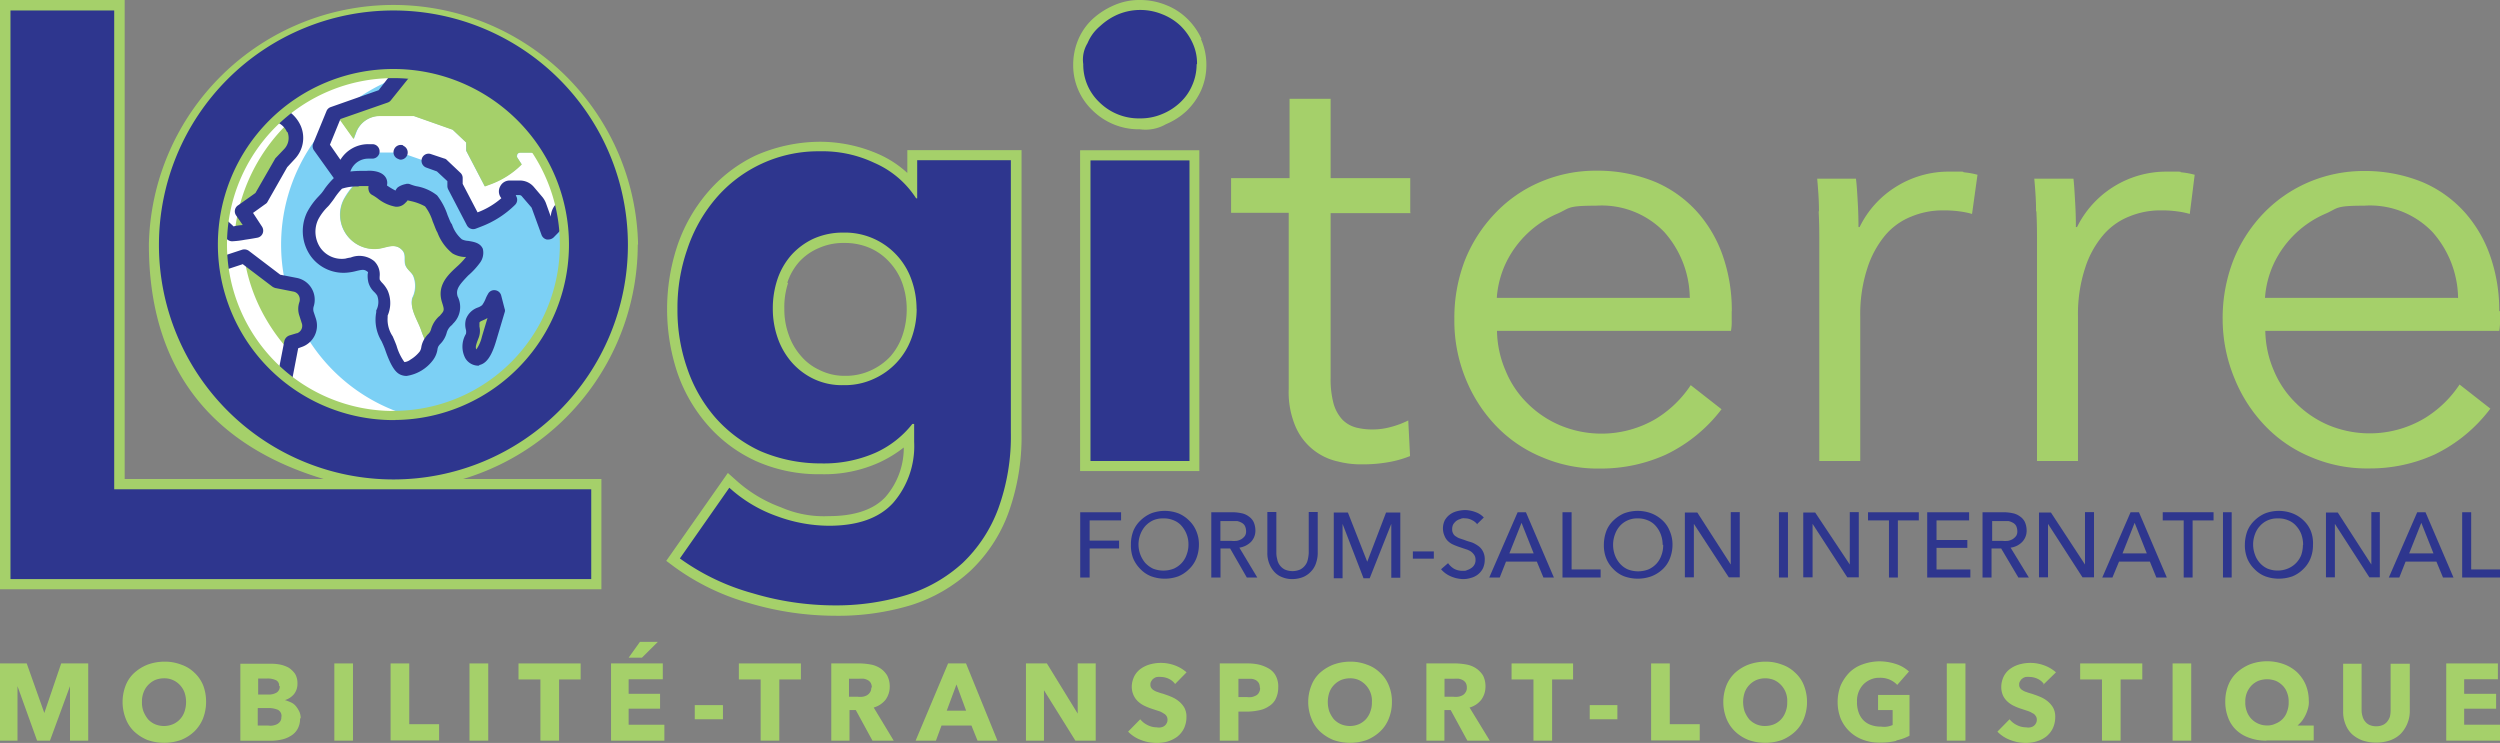 <?xml version="1.0" encoding="UTF-8"?> <svg xmlns="http://www.w3.org/2000/svg" viewBox="0 0 238.61 70.91"><rect x="0" y="0" width="238.61" height="70.91" fill="#808080" stroke="none"/><defs><style>.cls-1{fill:#a5d06a;}.cls-2{fill:#2e368e;}.cls-3{fill:#fff;}.cls-4{fill:#7cd0f5;}.cls-5{fill:none;stroke:#a5d06a;stroke-miterlimit:10;stroke-width:0.87px;}</style></defs><g id="Calque_2" data-name="Calque 2"><g id="Calque_1-2" data-name="Calque 1"><g id="Calque_2-2" data-name="Calque 2"><g id="Calque_1-2-2" data-name="Calque 1-2"><path class="cls-1" d="M134.64,20.34H127V36.05a9,9,0,0,0,.28,2.47,3.77,3.77,0,0,0,.84,1.53,2.86,2.86,0,0,0,1.29.75,6.27,6.27,0,0,0,1.61.19,6.51,6.51,0,0,0,1.7-.23,8.6,8.6,0,0,0,1.69-.63l.17,3.4a10.28,10.28,0,0,1-2.17.6,14.25,14.25,0,0,1-2.44.19,8.89,8.89,0,0,1-2.3-.28,5.73,5.73,0,0,1-4-3.28,8.37,8.37,0,0,1-.67-3.63V20.31H117.5V17h5.58V9.43H127V17h7.6v3.28Z"></path><path class="cls-1" d="M165.28,29.72v.86a4.81,4.81,0,0,1-.07,1H142.88a9.94,9.94,0,0,0,.82,3.8,9.24,9.24,0,0,0,2.08,3.11,9.82,9.82,0,0,0,3.11,2.1A10.24,10.24,0,0,0,158,40a10.64,10.64,0,0,0,3.37-3.24l2.94,2.3A14.58,14.58,0,0,1,159,43.39a15,15,0,0,1-6.25,1.33,13.45,13.45,0,0,1-5.56-1.08,12.8,12.8,0,0,1-4.41-3,14.11,14.11,0,0,1-2.89-4.49,14.56,14.56,0,0,1-1.08-5.65,15.29,15.29,0,0,1,1-5.64,13.92,13.92,0,0,1,2.88-4.49,12.83,12.83,0,0,1,4.32-3,13.42,13.42,0,0,1,5.34-1.08A14.45,14.45,0,0,1,158,17.37a11.42,11.42,0,0,1,4,2.87,12.38,12.38,0,0,1,2.45,4.23,15.75,15.75,0,0,1,.84,5.18Zm-4-1.27a9.61,9.61,0,0,0-2.44-6.31,8.3,8.3,0,0,0-6.49-2.51c-2.81,0-2.51.23-3.63.73a9.71,9.71,0,0,0-5,4.76,9.26,9.26,0,0,0-.86,3.31h18.36Z"></path><path class="cls-1" d="M173.61,20.16c0-1.16-.09-2.19-.17-3.11h3.7c.09.73.13,1.55.18,2.43s.06,1.61.06,2.19h.11a9.31,9.31,0,0,1,3.45-3.83,9.45,9.45,0,0,1,5.2-1.46c1.91,0,.94,0,1.35.07a7.63,7.63,0,0,1,1.25.23l-.52,3.74a7.71,7.71,0,0,0-1.16-.24,10.79,10.79,0,0,0-1.61-.1,7.71,7.71,0,0,0-3,.58,6.29,6.29,0,0,0-2.52,1.8,9.34,9.34,0,0,0-1.71,3.16,14.15,14.15,0,0,0-.67,4.61V44h-3.91V23c0-.73,0-1.68-.06-2.82Z"></path><path class="cls-1" d="M194.33,20.16c0-1.16-.09-2.19-.17-3.11h3.74c.08.73.12,1.55.17,2.43s.06,1.61.06,2.19h.11a9.51,9.51,0,0,1,8.63-5.29c1.91,0,.95,0,1.35.07a7.63,7.63,0,0,1,1.25.23L209,20.42a7.71,7.71,0,0,0-1.16-.24,10.79,10.79,0,0,0-1.61-.1,7.71,7.71,0,0,0-3,.58,6.33,6.33,0,0,0-2.51,1.8A9.1,9.1,0,0,0,199,25.62a14.15,14.15,0,0,0-.67,4.61V44h-3.91V23c0-.73,0-1.68-.06-2.82Z"></path><path class="cls-1" d="M238.61,29.72v.86a4.81,4.81,0,0,1-.07,1H216.21a9.94,9.94,0,0,0,.82,3.8,9.28,9.28,0,0,0,2.11,3.1,9.82,9.82,0,0,0,3.11,2.1,10.24,10.24,0,0,0,9.13-.64,10.64,10.64,0,0,0,3.37-3.24l2.94,2.3a14.58,14.58,0,0,1-5.32,4.38,14.88,14.88,0,0,1-6.23,1.33,13.61,13.61,0,0,1-5.56-1.08,12.76,12.76,0,0,1-4.4-3,14.14,14.14,0,0,1-2.9-4.49,14.8,14.8,0,0,1-1.14-5.61,15.29,15.29,0,0,1,1-5.64A13.92,13.92,0,0,1,216,20.4a13.12,13.12,0,0,1,4.32-3,13.42,13.42,0,0,1,5.34-1.08,14.45,14.45,0,0,1,5.59,1.08,11.42,11.42,0,0,1,4,2.87,12.38,12.38,0,0,1,2.45,4.23,15.75,15.75,0,0,1,.84,5.18Zm-4-1.27a9.67,9.67,0,0,0-2.45-6.31,8.26,8.26,0,0,0-6.49-2.51c-2.81,0-2.51.23-3.63.73a9.71,9.71,0,0,0-5,4.76,9.26,9.26,0,0,0-.86,3.31h18.36Z"></path><path class="cls-1" d="M86.58,16.49a10,10,0,0,0-2.73-1.78,13.93,13.93,0,0,0-5.58-1.18,15.37,15.37,0,0,0-6.19,1.33,13.87,13.87,0,0,0-4.59,3.56,15.43,15.43,0,0,0-2.86,5.09,19.23,19.23,0,0,0,0,12,15,15,0,0,0,2.86,5A13.63,13.63,0,0,0,72.14,44a14.65,14.65,0,0,0,6.22,1.26,12.72,12.72,0,0,0,5.54-1.11,11.65,11.65,0,0,0,2.36-1.44,7.14,7.14,0,0,1-1.71,4.68c-1.12,1.25-3,1.87-5.41,1.87a10.23,10.23,0,0,1-4.6-.84,13.06,13.06,0,0,1-4.25-2.55l-.82-.73-5.88,8.39.75.56a22.39,22.39,0,0,0,7.26,3.5,29,29,0,0,0,8.07,1.18,24,24,0,0,0,7.24-1A15,15,0,0,0,92.6,54.5,14.45,14.45,0,0,0,96.23,49a21.34,21.34,0,0,0,1.27-7.67v-27H86.6v2.15ZM75.14,27a5.66,5.66,0,0,1,1.13-2,5.35,5.35,0,0,1,1.87-1.32,5.7,5.7,0,0,1,2.44-.49,6,6,0,0,1,2.47.49A5.47,5.47,0,0,1,84.88,25a5.91,5.91,0,0,1,1.23,2,7.43,7.43,0,0,1,.43,2.42,7.78,7.78,0,0,1-.4,2.58A6,6,0,0,1,85,34a5.85,5.85,0,0,1-1.88,1.35,5.67,5.67,0,0,1-2.5.52,5.26,5.26,0,0,1-2.43-.57,5.1,5.1,0,0,1-1.78-1.37,6,6,0,0,1-1.14-2,7.08,7.08,0,0,1-.41-2.45A7.42,7.42,0,0,1,75.22,27Z"></path><path class="cls-1" d="M114.67,3.71a6.37,6.37,0,0,0-1.36-1.93,6,6,0,0,0-2-1.29A6.56,6.56,0,0,0,108.8,0a6,6,0,0,0-2.51.52,7.29,7.29,0,0,0-2,1.29,5.68,5.68,0,0,0-1.39,2,6.17,6.17,0,0,0-.47,2.36,5.93,5.93,0,0,0,1.84,4.36,6.28,6.28,0,0,0,4.53,1.81,3.88,3.88,0,0,0,2.47-.48,6.6,6.6,0,0,0,2-1.29,6.37,6.37,0,0,0,1.36-1.93,5.93,5.93,0,0,0,.51-2.46,6,6,0,0,0-.51-2.44Z"></path><rect class="cls-1" x="103.09" y="14.34" width="11.38" height="30.62"></rect><path class="cls-1" d="M60.9,23.34a23.35,23.35,0,0,0-46.69,0c0,12.86,7.05,19.5,16.69,22.38h-19V0H0V56.24H57.4V45.72H44.19A23.39,23.39,0,0,0,60.87,23.34ZM37.56,38.69A15.33,15.33,0,1,1,52.89,23.36,15.33,15.33,0,0,1,37.56,38.69Z"></path><path class="cls-2" d="M114.21,6.16a4.93,4.93,0,0,1-.43,2,4.79,4.79,0,0,1-1.15,1.63,5.55,5.55,0,0,1-1.72,1.1,5.29,5.29,0,0,1-2.11.41,5.35,5.35,0,0,1-3.86-1.53,4.94,4.94,0,0,1-1.55-3.65,3,3,0,0,1,.41-2A4.2,4.2,0,0,1,105,2.49a5.93,5.93,0,0,1,1.72-1.12,5.54,5.54,0,0,1,4.23,0,5.35,5.35,0,0,1,1.72,1.09,5.48,5.48,0,0,1,1.15,1.63,4.62,4.62,0,0,1,.43,2ZM104.08,44V15.31h9.45V44Z"></path><circle class="cls-3" cx="37.56" cy="23.34" r="20.55"></circle><path class="cls-2" d="M1,55.27V1h9.9V46.7H56.43v8.57Z"></path><path class="cls-2" d="M96.48,41.27a20.17,20.17,0,0,1-1.21,7.3,13.81,13.81,0,0,1-3.39,5.16,14.09,14.09,0,0,1-5.32,3.05,23,23,0,0,1-6.94,1,27.42,27.42,0,0,1-7.79-1.16,21.69,21.69,0,0,1-6.94-3.32l4.72-6.75a13.35,13.35,0,0,0,4.58,2.73,14.52,14.52,0,0,0,4.92.9c2.77,0,4.81-.73,6.14-2.19a8.25,8.25,0,0,0,2-5.82V40.46h-.17a9.38,9.38,0,0,1-3.56,2.77,12.25,12.25,0,0,1-5.14,1,14.56,14.56,0,0,1-5.82-1.18,13,13,0,0,1-4.29-3.2,14,14,0,0,1-2.68-4.69,16.76,16.76,0,0,1-.93-5.66,16.93,16.93,0,0,1,.93-5.69A14.51,14.51,0,0,1,68.27,19a12.86,12.86,0,0,1,10-4.56,11.51,11.51,0,0,1,5.17,1.1,9,9,0,0,1,4,3.39h.1V15.29h8.94v26Zm-9-11.79A8.21,8.21,0,0,0,87,26.71,6.72,6.72,0,0,0,80.5,22.2a6.83,6.83,0,0,0-2.85.58,6.59,6.59,0,0,0-2.11,1.55,6.79,6.79,0,0,0-1.33,2.3,8.7,8.7,0,0,0-.45,2.81,8.42,8.42,0,0,0,.45,2.77,7.07,7.07,0,0,0,1.33,2.34,6.52,6.52,0,0,0,2.11,1.61,6.25,6.25,0,0,0,2.85.6,6.59,6.59,0,0,0,2.9-.6A6.74,6.74,0,0,0,87,32.27a8.15,8.15,0,0,0,.49-2.81Z"></path><path class="cls-4" d="M52.24,14.88a16.88,16.88,0,0,0-11.61-8.2,16.25,16.25,0,0,0-5.39,2,17,17,0,0,0,5.41,31.37A17,17,0,0,0,52.24,14.88Z"></path><path class="cls-3" d="M39.34,28.43a2.55,2.55,0,0,0,.1-2.06c-.17-.43-.68-.71-.79-1.16s.13-1-.36-1.42c-.67-.62-1.44-.15-2.2-.06a3.26,3.26,0,0,1-3.62-2.86A3.2,3.2,0,0,1,32.81,19a7.14,7.14,0,0,1,1.24-1.65c.07-.07.13-.17.22-.28a4.61,4.61,0,0,0-1.8.3,9.53,9.53,0,0,0-1.33,1.57,7.71,7.71,0,0,0-1.25,1.65,3.26,3.26,0,0,0,3.29,4.75c.75-.09,1.52-.56,2.19.06.49.45.23.88.36,1.42s.62.75.8,1.16a2.58,2.58,0,0,1-.09,2c-.32,1,.49,2.15.81,3.09.15.48.63,1.81,1.1,2,.73.32,1.85-.66,2.3-1.18a2,2,0,0,0,.3-.73,7.84,7.84,0,0,1-.78-1.72c-.32-.94-1.13-2.1-.81-3.09Z"></path><path class="cls-1" d="M41.83,31.67a2.61,2.61,0,0,1,.77-1.16c.62-.68.54-1.09.28-1.89-.51-1.69,1.37-2.47,2.23-3.71s-.83-.86-1.5-1.31a4.39,4.39,0,0,1-1.33-2,9.92,9.92,0,0,0-1.14-2.42c-.43-.46-1.74-.67-2.34-.88a1,1,0,0,0-.45.17c-.13.1.06.23,0,.3a.6.6,0,0,1-.5.26c-.55-.05-1.41-.78-1.93-1,.84-.85-.47-1-1-.94h-.6l-.21.28A8,8,0,0,0,32.85,19a3.26,3.26,0,0,0,3.29,4.75c.75-.09,1.52-.56,2.19.06.49.45.23.88.36,1.42s.63.75.8,1.16a2.51,2.51,0,0,1-.11,2.06c-.32,1,.49,2.15.82,3.09A8.3,8.3,0,0,0,41,33.26a1.25,1.25,0,0,1,.17-.49c.24-.43.56-.54.73-1.1Z"></path><path class="cls-1" d="M47.5,29.61c-.28.9-.54,1.83-.82,2.73-.19.64-.86,2.73-1.8,1.39-.37-.51-.07-1.18.13-1.63s-.09-.88.08-1.44,1-.66,1.42-1.11a7.47,7.47,0,0,0,.64-1.18c.11.4.22.83.33,1.24Z"></path><path class="cls-3" d="M52.5,16.23a1.29,1.29,0,0,0-.19-.32l-.86-1a1.05,1.05,0,0,0-.8-.36h-1a.31.31,0,0,0-.29.33.23.23,0,0,0,0,.14l.42.65a8.18,8.18,0,0,1-3,1.91l-.52.19-1.78-3.41v-.78l-1.29-1.22-3.71-1.31H36.28A2.43,2.43,0,0,0,34,12.66l-.22.58L32,10.79l-.21.09L30.53,14l2,2.75.21-.58A2.44,2.44,0,0,1,35,14.56h3.24L42,15.87l1.29,1.22v.77l1.78,3.42.51-.19a8.34,8.34,0,0,0,3-1.92l-.43-.64a.3.3,0,0,1,.08-.42.35.35,0,0,1,.18-.05h1a1,1,0,0,1,.79.36l.86,1a.8.8,0,0,1,.19.32l1,2.58.45-.45a1.48,1.48,0,0,0,.43-1.05,1.1,1.1,0,0,1,.39-.84l.34-.3a1.42,1.42,0,0,1,.28-.2c-.09-.32-.17-.66-.26-1l-.34.34-1-2.58Z"></path><path class="cls-1" d="M38.76,6.44,36.55,9.23,32,10.82l1.74,2.45.22-.58a2.43,2.43,0,0,1,2.3-1.61h3.24l3.71,1.31,1.29,1.22v.78l1.78,3.41.52-.19a8.18,8.18,0,0,0,3-1.91l-.42-.65a.3.3,0,0,1,.08-.42.34.34,0,0,1,.17-.05h1a1,1,0,0,1,.8.37l.86,1a.92.92,0,0,1,.19.33l.95,2.57.34-.34a17,17,0,0,0-15-12Z"></path><path class="cls-1" d="M28.14,12.3a3.06,3.06,0,0,0-.45-.73,17,17,0,0,0-5.22,10.07c.19.18.38.35.56.5.66-.09,1.41-.22,1.41-.22l-1.22-1.8L25,18.85l1.91-3.35.82-.86a2.23,2.23,0,0,0,.43-2.36h0Z"></path><path class="cls-1" d="M29.24,29.93a1.72,1.72,0,0,1,0-.9h0a1.45,1.45,0,0,0-.91-1.84l-.19-.05-1.72-.34-3.13-2.39h0a16.53,16.53,0,0,0,2.11,6.06,17.49,17.49,0,0,0,2.3,3.11l.17-.94.68-.22a1.45,1.45,0,0,0,.95-1.82h0l-.22-.67Z"></path><path class="cls-2" d="M45.69,37.45h0A.7.7,0,0,0,46,38.76c.23,0,.23,0,.34-.09h0a.73.73,0,0,0,.26-1h0a.7.7,0,0,0-1-.29l0,0Z"></path><path class="cls-2" d="M52.82,14.54a17.63,17.63,0,0,0-32.31,4.25,17.4,17.4,0,0,0,1.76,13.38A17.7,17.7,0,0,0,37.58,41a18,18,0,0,0,6.29-1.16.66.66,0,0,0,.39-.85v0a.67.67,0,0,0-.88-.38,16.12,16.12,0,0,1-15.54-2.15l.62-3.22.3-.11a2.16,2.16,0,0,0,1.39-2.72l-.22-.66a.94.94,0,0,1,0-.47,2.13,2.13,0,0,0-.19-1.76,2.1,2.1,0,0,0-1.44-1l-1.55-.3-3-2.28a.74.74,0,0,0-.63-.11l-1.76.58a14.9,14.9,0,0,1,0-1.89.64.64,0,0,0,.15.13l.13.15a.71.71,0,0,0,.51.23,8.57,8.57,0,0,0,1.24-.15c.58-.08,1.16-.19,1.16-.19a.68.68,0,0,0,.52-.41.71.71,0,0,0-.07-.66l-.85-1.3,1.2-.86a.48.48,0,0,0,.19-.21l1.87-3.29.75-.81a2.92,2.92,0,0,0,.56-3.1,3.37,3.37,0,0,0-1.24-1.48A16.79,16.79,0,0,1,29.4,9.23a16.29,16.29,0,0,1,7.94-2.17l-1.2,1.55-4.57,1.61a.66.66,0,0,0-.41.39L29.89,13.7a.68.68,0,0,0,.09.67L31.86,17A8,8,0,0,0,31,18a4.21,4.21,0,0,1-.35.48l-.23.25a6.59,6.59,0,0,0-1.12,1.55,4.13,4.13,0,0,0,.34,4.14A3.86,3.86,0,0,0,33.32,26a5,5,0,0,0,.67-.13c.6-.15.77-.15,1,0s.1.11.1.39a2.7,2.7,0,0,0,.07.69,2,2,0,0,0,.58.94,2,2,0,0,1,.26.32,1.72,1.72,0,0,1-.09,1.42v.17a3.91,3.91,0,0,0,.51,2.77c.13.28.24.54.32.75.63,1.85,1.1,2.26,1.46,2.43a1.42,1.42,0,0,0,.61.13,3.86,3.86,0,0,0,2.51-1.5,2.29,2.29,0,0,0,.43-1,1,1,0,0,1,.08-.3,1.38,1.38,0,0,1,.24-.3,2.42,2.42,0,0,0,.56-1,1.37,1.37,0,0,1,.47-.73,1.22,1.22,0,0,0,.15-.17,2.2,2.2,0,0,0,.43-2.58c-.21-.68.15-1.11,1-2a7.23,7.23,0,0,0,1.1-1.18,1.6,1.6,0,0,0,.3-1.38c-.26-.58-.88-.66-1.4-.75a1.56,1.56,0,0,1-.6-.15,3.17,3.17,0,0,1-.94-1.42A1.87,1.87,0,0,1,43,21.2c-.09-.19-.18-.43-.28-.66a6.24,6.24,0,0,0-1-1.89,4.35,4.35,0,0,0-2-.88,4.48,4.48,0,0,1-.62-.2.65.65,0,0,0-.39,0,2,2,0,0,0-.73.3.9.9,0,0,0-.23.32,6.83,6.83,0,0,1-.82-.49h0a1,1,0,0,0-.06-.66c-.39-.82-1.66-.76-1.91-.73h-.52a8.39,8.39,0,0,0-1,.06h0a1.8,1.8,0,0,1,1.71-1.23h.39a.69.69,0,0,0,0-1.38h-.39a3.11,3.11,0,0,0-2.66,1.49l-1-1.44,1-2.45L37,9.79a.63.63,0,0,0,.3-.21l2-2.49a16.21,16.21,0,0,1,12.56,8.05,16.62,16.62,0,0,1,1.63,3.95l-.3.26a1.88,1.88,0,0,0-.62,1.33h0l-.47-1.31a2.23,2.23,0,0,0-.31-.54l-.85-1a1.74,1.74,0,0,0-1.31-.6h-1a1,1,0,0,0-.88.54,1,1,0,0,0,0,1l.1.15a7.47,7.47,0,0,1-2.27,1.35l-1.42-2.72V17a.67.67,0,0,0-.21-.5l-1.29-1.22a.46.46,0,0,0-.26-.15l-1.26-.42a.67.67,0,0,0-.87.41v0a.69.69,0,0,0,.43.88h0l1,.36,1,.93v.47a.72.72,0,0,0,.08.32l1.78,3.42a.68.68,0,0,0,.86.32l.52-.2a9.3,9.3,0,0,0,3.21-2.06.68.68,0,0,0,.09-.88v-.06h.33a.31.31,0,0,1,.25.13l.86,1a.36.36,0,0,1,.07.1l.94,2.58a.7.7,0,0,0,.5.43h.15a.75.75,0,0,0,.49-.19l.45-.46a2.2,2.2,0,0,0,.58-1A16.32,16.32,0,0,1,47.75,36a.69.69,0,1,0,.86,1.08A17.64,17.64,0,0,0,53,14.38ZM23.14,25.19,26,27.36a1,1,0,0,0,.28.13l1.72.34a.73.73,0,0,1,.51.36.81.81,0,0,1,.07.63,2,2,0,0,0,0,1.33l.21.66a.76.76,0,0,1-.44,1l-.05,0-.69.21a.76.76,0,0,0-.47.52l-.56,2.88a17.14,17.14,0,0,1-3.13-3.91,16,16,0,0,1-2-5.73l1.7-.56Zm4.29-12.61a1.53,1.53,0,0,1-.3,1.64l-.81.85a.38.38,0,0,0-.09.13l-1.85,3.22-1.63,1.16a.68.68,0,0,0-.2,1l0,0,.62.9a4.59,4.59,0,0,0-.88.13l-.13-.13c-.17-.15-.38-.36-.73-.64a16.36,16.36,0,0,1,4.86-9.22,1.75,1.75,0,0,1,1.11,1Zm6.87,5.18h.88a.73.73,0,0,0,0,.36.64.64,0,0,0,.37.5,5.14,5.14,0,0,1,.49.32,3.82,3.82,0,0,0,1.72.79,1.12,1.12,0,0,0,.94-.38h0a.87.87,0,0,0,.2-.23l.34.08a4.86,4.86,0,0,1,1.33.5,4.55,4.55,0,0,1,.73,1.44c.11.25.2.51.3.75a2.1,2.1,0,0,0,.15.3,4.64,4.64,0,0,0,1.44,2,2.56,2.56,0,0,0,1.14.34.38.38,0,0,1,.15,0,7.06,7.06,0,0,1-.88.93c-.86.79-1.91,1.78-1.42,3.37.24.75.24.81-.13,1.22a.54.54,0,0,1-.15.15,2.65,2.65,0,0,0-.77,1.27.9.9,0,0,1-.28.43,2.71,2.71,0,0,0-.38.51,2.13,2.13,0,0,0-.26.73,1,1,0,0,1-.15.41,3.24,3.24,0,0,1-.88.77,1.15,1.15,0,0,1-.58.24A5,5,0,0,1,37.85,33c-.11-.3-.24-.6-.37-.9A2.87,2.87,0,0,1,37,30.27v-.15a3,3,0,0,0,0-2.39,2.94,2.94,0,0,0-.5-.71,1.46,1.46,0,0,1-.26-.34,1.93,1.93,0,0,1,0-.34,1.76,1.76,0,0,0-.53-1.42,2.24,2.24,0,0,0-2.24-.34,3.54,3.54,0,0,0-.49.1,2.49,2.49,0,0,1-2.38-1,2.72,2.72,0,0,1-.22-2.75,5,5,0,0,1,.9-1.2,2.09,2.09,0,0,0,.24-.28c.15-.19.3-.38.43-.58a6.34,6.34,0,0,1,.69-.86,4.48,4.48,0,0,1,1.54-.21Z"></path><path class="cls-2" d="M45.69,34.85c.71-.11,1.23-.84,1.66-2.3l.81-2.72a.48.48,0,0,0,0-.37l-.32-1.24a.68.68,0,0,0-.58-.52.66.66,0,0,0-.69.37,2.74,2.74,0,0,0-.21.42,2.94,2.94,0,0,1-.34.63,1.27,1.27,0,0,1-.41.23,1.86,1.86,0,0,0-1.14,1.12,1.89,1.89,0,0,0,0,1,.9.9,0,0,1,0,.4h0a2.38,2.38,0,0,0-.07,2.3,1.45,1.45,0,0,0,1.18.73h.2Zm-.23-1.52c-.13-.2.06-.65.19-1h0a1.85,1.85,0,0,0,.11-1.16c0-.17,0-.26,0-.36s.19-.18.43-.28a2.21,2.21,0,0,0,.34-.18L46,32.12a3.52,3.52,0,0,1-.54,1.24V33.3Z"></path><path class="cls-2" d="M38.48,13.87a.69.69,0,0,0-.88.43h0a.67.67,0,0,0,.41.87h0a.51.51,0,0,0,.24.07.69.69,0,0,0,.23-1.33h0Z"></path><path class="cls-2" d="M37.56,1A22.38,22.38,0,1,0,59.93,23.39v0A22.38,22.38,0,0,0,37.56,1Zm0,38.67A16.32,16.32,0,1,1,53.87,23.34h0A16.31,16.31,0,0,1,37.56,39.66Z"></path><path class="cls-5" d="M37.56,39.66A16.32,16.32,0,1,1,53.87,23.33h0a16.31,16.31,0,0,1-16.3,16.32Z"></path><path class="cls-1" d="M6.68,70.69v-5.2h0l-1.91,5.2H3.54l-1.87-5.2h0v5.2H0V63.32H2.55l1.68,4.73h0l1.61-4.73H8.42v7.37Z"></path><path class="cls-1" d="M19.67,67a4.36,4.36,0,0,1-.3,1.59,3.63,3.63,0,0,1-.84,1.24,4,4,0,0,1-1.27.8,4.82,4.82,0,0,1-3.18,0,4.15,4.15,0,0,1-1.26-.8A3.29,3.29,0,0,1,12,68.59a4.36,4.36,0,0,1,0-3.18,3.18,3.18,0,0,1,.84-1.21,4.19,4.19,0,0,1,1.26-.77,4.8,4.8,0,0,1,1.59-.28,4.34,4.34,0,0,1,1.59.28,3.31,3.31,0,0,1,1.27.77,3.38,3.38,0,0,1,.84,1.21A4.36,4.36,0,0,1,19.67,67Zm-1.91,0a2.8,2.8,0,0,0-.15-.91,2.08,2.08,0,0,0-1.1-1.18,2,2,0,0,0-.86-.17,2.31,2.31,0,0,0-.86.17,2.07,2.07,0,0,0-.66.48,2,2,0,0,0-.43.7,2.35,2.35,0,0,0-.15.91,2.4,2.4,0,0,0,.15.92,3,3,0,0,0,.43.73,2,2,0,0,0,.66.47,2.23,2.23,0,0,0,1.72,0,2,2,0,0,0,1.1-1.2A2.91,2.91,0,0,0,17.76,67Z"></path><path class="cls-1" d="M28.64,68.56a2,2,0,0,1-.23,1,1.74,1.74,0,0,1-.65.67,2.7,2.7,0,0,1-.9.36,4.79,4.79,0,0,1-1,.11H22.94V63.35h2.92a4.3,4.3,0,0,1,.88.08,3,3,0,0,1,.82.3,2.36,2.36,0,0,1,.6.58,1.76,1.76,0,0,1,.23.93,1.57,1.57,0,0,1-.32,1,1.8,1.8,0,0,1-.88.58h0a4.07,4.07,0,0,1,.58.22,1.26,1.26,0,0,1,.47.36,2.55,2.55,0,0,1,.33.52,1.56,1.56,0,0,1,.13.64Zm-2-3.09a.56.56,0,0,0-.28-.54,1.86,1.86,0,0,0-.84-.17h-.88v1.53h1a1.42,1.42,0,0,0,.78-.2.67.67,0,0,0,.28-.6Zm.23,2.92a.67.67,0,0,0-.34-.64,2.26,2.26,0,0,0-.93-.17h-1v1.67h1a1.55,1.55,0,0,0,.43,0,1.51,1.51,0,0,0,.41-.13.83.83,0,0,0,.3-.26.65.65,0,0,0,.11-.45Z"></path><path class="cls-1" d="M31.91,70.69V63.32h1.78v7.37Z"></path><path class="cls-1" d="M37.28,70.69V63.32h1.78v5.8h2.85v1.55H37.28Z"></path><path class="cls-1" d="M44.81,70.69V63.32H46.6v7.37Z"></path><path class="cls-1" d="M53.36,64.85v5.84H51.58V64.85H49.49V63.32h5.93v1.53Z"></path><path class="cls-1" d="M58.32,70.69V63.32h4.94v1.51H60v1.39h3v1.42H60v1.53h3.41v1.52Zm2.94-7.92H60l1.08-1.51h1.71l-1.52,1.51Z"></path><path class="cls-1" d="M66.31,68.65V67.3H69v1.35Z"></path><path class="cls-1" d="M74.38,64.85v5.84H72.6V64.85H70.52V63.32h5.92v1.53Z"></path><path class="cls-1" d="M83.27,70.69l-1.59-2.92h-.6v2.92H79.34V63.32h2.8a6.65,6.65,0,0,1,1,.11,2.45,2.45,0,0,1,.9.37,2.19,2.19,0,0,1,.64.68,2.29,2.29,0,0,1,.24,1.06,2.11,2.11,0,0,1-.41,1.26,2.22,2.22,0,0,1-1.12.73l1.91,3.16Zm-.06-5.09a.92.92,0,0,0-.11-.43.77.77,0,0,0-.28-.26,1.28,1.28,0,0,0-.39-.13,2.67,2.67,0,0,0-.4,0h-1V66.5h.84a1.7,1.7,0,0,0,.45,0,1.23,1.23,0,0,0,.41-.13.89.89,0,0,0,.3-.28.79.79,0,0,0,.13-.45Z"></path><path class="cls-1" d="M93.3,70.69l-.58-1.44H89.86l-.53,1.44H87.39l3.1-7.37H92.2l3,7.37h-2Zm-2-5.39-.94,2.53h1.85l-.93-2.53Z"></path><path class="cls-1" d="M102.64,70.69l-3-4.81h0v4.81H97.92V63.32h2l2.94,4.79h0V63.32h1.72v7.37h-1.94Z"></path><path class="cls-1" d="M112.14,65.26a1.56,1.56,0,0,0-.6-.48,1.9,1.9,0,0,0-.71-.17,2.16,2.16,0,0,0-.36,0,.64.64,0,0,0-.33.13.59.59,0,0,0-.23.24.52.52,0,0,0-.11.36.49.49,0,0,0,.09.33.66.66,0,0,0,.23.21,1.24,1.24,0,0,0,.37.17,3.68,3.68,0,0,0,.47.15c.26.09.52.17.77.28a2.91,2.91,0,0,1,.73.41,2.37,2.37,0,0,1,.56.62,1.78,1.78,0,0,1,.22.93,2.55,2.55,0,0,1-.24,1.09,2.32,2.32,0,0,1-.62.77,3.07,3.07,0,0,1-.9.46,3.77,3.77,0,0,1-1.06.15,4.14,4.14,0,0,1-1.52-.28,3.31,3.31,0,0,1-1.23-.8l1.16-1.18a2,2,0,0,0,.71.56,1.9,1.9,0,0,0,.88.21.86.86,0,0,0,.39,0,.72.72,0,0,0,.54-.39.64.64,0,0,0,.08-.36.59.59,0,0,0-.1-.34.79.79,0,0,0-.31-.26,1.56,1.56,0,0,0-.47-.22l-.64-.21a5.86,5.86,0,0,1-.69-.28,2.45,2.45,0,0,1-.6-.41,1.84,1.84,0,0,1-.43-.6,2,2,0,0,1-.17-.84,2.32,2.32,0,0,1,.26-1,2,2,0,0,1,.64-.71,2.82,2.82,0,0,1,.92-.41,3.86,3.86,0,0,1,2.27.11,3.54,3.54,0,0,1,1.14.67l-1.11,1.13Z"></path><path class="cls-1" d="M122,65.6a2.45,2.45,0,0,1-.24,1.1,1.66,1.66,0,0,1-.64.7,2.44,2.44,0,0,1-.94.39,5.8,5.8,0,0,1-1.1.13h-.88v2.77h-1.78V63.32h2.69a4.7,4.7,0,0,1,1.12.13,3.54,3.54,0,0,1,.92.39,1.74,1.74,0,0,1,.63.69A2.18,2.18,0,0,1,122,65.6Zm-1.76,0a.81.81,0,0,0-.11-.43.87.87,0,0,0-.28-.26,1.09,1.09,0,0,0-.4-.12h-1.25v1.74H119a1.85,1.85,0,0,0,.47,0,1.56,1.56,0,0,0,.41-.15.63.63,0,0,0,.28-.28.81.81,0,0,0,.11-.43Z"></path><path class="cls-1" d="M132.85,67a4.12,4.12,0,0,1-.3,1.59,3.37,3.37,0,0,1-.84,1.24,4.15,4.15,0,0,1-1.26.8,4.82,4.82,0,0,1-3.18,0,4.2,4.2,0,0,1-1.27-.8,3.35,3.35,0,0,1-.83-1.24,4.26,4.26,0,0,1,0-3.18A3.16,3.16,0,0,1,126,64.2a4.24,4.24,0,0,1,1.27-.77,4.8,4.8,0,0,1,1.59-.28,4.34,4.34,0,0,1,1.59.28,3.35,3.35,0,0,1,1.26.77,3.18,3.18,0,0,1,.84,1.21A3.94,3.94,0,0,1,132.85,67Zm-1.91,0a2.17,2.17,0,0,0-1.24-2.09,2,2,0,0,0-.86-.17,2.31,2.31,0,0,0-.86.17,2.11,2.11,0,0,0-.67.48,2,2,0,0,0-.43.7,2.8,2.8,0,0,0-.15.91,2.91,2.91,0,0,0,.15.92,3,3,0,0,0,.43.73,2.08,2.08,0,0,0,.67.47,2.23,2.23,0,0,0,1.72,0,2,2,0,0,0,.66-.47,2.07,2.07,0,0,0,.43-.73A2.4,2.4,0,0,0,130.94,67Z"></path><path class="cls-1" d="M140.05,70.69l-1.59-2.92h-.6v2.92h-1.72V63.32H139a6.65,6.65,0,0,1,1,.11,2.45,2.45,0,0,1,.9.37,2.34,2.34,0,0,1,.65.68,2.28,2.28,0,0,1,.23,1.06,2.11,2.11,0,0,1-.41,1.26,2.15,2.15,0,0,1-1.11.73l1.93,3.16ZM140,65.6a.81.81,0,0,0-.11-.43.77.77,0,0,0-.28-.26,1.32,1.32,0,0,0-.38-.13,2.81,2.81,0,0,0-.41,0h-.95V66.5h.84a1.7,1.7,0,0,0,.45,0,1.23,1.23,0,0,0,.41-.13.73.73,0,0,0,.3-.28.72.72,0,0,0,.13-.45Z"></path><path class="cls-1" d="M148.14,64.85v5.84h-1.78V64.85h-2.09V63.32h5.87v1.53Z"></path><path class="cls-1" d="M151.73,68.65V67.3h2.64v1.35Z"></path><path class="cls-1" d="M157.59,70.69V63.32h1.78v5.8h2.86v1.55h-4.64Z"></path><path class="cls-1" d="M172.47,67a4.36,4.36,0,0,1-.3,1.59,3.37,3.37,0,0,1-.84,1.24,4.15,4.15,0,0,1-1.26.8,4.82,4.82,0,0,1-3.18,0,4,4,0,0,1-1.27-.8,3.5,3.5,0,0,1-.84-1.24,4.36,4.36,0,0,1,0-3.18,3.38,3.38,0,0,1,.84-1.21,4.12,4.12,0,0,1,1.27-.77,4.8,4.8,0,0,1,1.59-.28,4.34,4.34,0,0,1,1.59.28,3.35,3.35,0,0,1,1.26.77,3.18,3.18,0,0,1,.84,1.21A4.36,4.36,0,0,1,172.47,67Zm-1.89,0a2.17,2.17,0,0,0-1.24-2.09,2.26,2.26,0,0,0-1.72,0,2.11,2.11,0,0,0-.67.48,2,2,0,0,0-.43.7,2.8,2.8,0,0,0-.15.91,2.91,2.91,0,0,0,.15.92,3,3,0,0,0,.43.73,2,2,0,0,0,1.53.64,2.27,2.27,0,0,0,.86-.17,2,2,0,0,0,.66-.47,2.07,2.07,0,0,0,.43-.73A2.4,2.4,0,0,0,170.58,67Z"></path><path class="cls-1" d="M181,70.71a6.93,6.93,0,0,1-1.57.17,4.31,4.31,0,0,1-1.63-.28,3.64,3.64,0,0,1-2.11-2,4.36,4.36,0,0,1-.3-1.59,4.42,4.42,0,0,1,.3-1.61,4.33,4.33,0,0,1,.84-1.23,3.39,3.39,0,0,1,1.27-.77,4.88,4.88,0,0,1,1.56-.28,5.17,5.17,0,0,1,1.61.26,3.36,3.36,0,0,1,1.23.71l-1.12,1.28a2.23,2.23,0,0,0-.69-.49,2.29,2.29,0,0,0-1-.19,2,2,0,0,0-.86.17,2.17,2.17,0,0,0-.69.47,2.28,2.28,0,0,0-.6,1.65,2.82,2.82,0,0,0,.15,1,2.07,2.07,0,0,0,.43.73,1.88,1.88,0,0,0,.71.47,2.63,2.63,0,0,0,1,.17,2,2,0,0,0,.6,0,2.15,2.15,0,0,0,.51-.15V67.77h-1.39V66.33h3v3.89a4.74,4.74,0,0,1-1.26.45Z"></path><path class="cls-1" d="M185.81,70.69V63.32h1.78v7.37Z"></path><path class="cls-1" d="M195.06,65.26a1.56,1.56,0,0,0-.6-.48,1.9,1.9,0,0,0-.71-.17,2.16,2.16,0,0,0-.36,0,.64.64,0,0,0-.33.13.59.59,0,0,0-.23.24.52.52,0,0,0-.11.36.49.49,0,0,0,.09.33.66.66,0,0,0,.23.21,1.24,1.24,0,0,0,.37.17,3.68,3.68,0,0,0,.47.15c.26.09.51.17.77.28a2.91,2.91,0,0,1,.73.41,2.37,2.37,0,0,1,.56.62,1.78,1.78,0,0,1,.22.93,2.55,2.55,0,0,1-.24,1.09,2.32,2.32,0,0,1-.62.77,2.79,2.79,0,0,1-.91.46,3.7,3.7,0,0,1-1,.15,4.14,4.14,0,0,1-1.52-.28,3.31,3.31,0,0,1-1.23-.8l1.16-1.18a2,2,0,0,0,.71.56,1.9,1.9,0,0,0,.88.21.86.86,0,0,0,.39,0,.72.72,0,0,0,.54-.39.64.64,0,0,0,.08-.36.53.53,0,0,0-.11-.34.59.59,0,0,0-.3-.26,2,2,0,0,0-.47-.22l-.64-.21a5.24,5.24,0,0,1-.69-.28,2.45,2.45,0,0,1-.6-.41,1.84,1.84,0,0,1-.43-.6,2,2,0,0,1-.15-.84,2.32,2.32,0,0,1,.26-1,2,2,0,0,1,.64-.71,2.82,2.82,0,0,1,.92-.41,3.83,3.83,0,0,1,2.26.11,3.54,3.54,0,0,1,1.14.67L195,65.37Z"></path><path class="cls-1" d="M202.4,64.85v5.84h-1.78V64.85h-2.08V63.32h5.93v1.53Z"></path><path class="cls-1" d="M207.36,70.69V63.32h1.78v7.37Z"></path><path class="cls-1" d="M216.3,70.69a4.53,4.53,0,0,1-1.59-.26,3.43,3.43,0,0,1-1.25-.73,3.15,3.15,0,0,1-.79-1.18,4.2,4.2,0,0,1-.28-1.61,4.11,4.11,0,0,1,.3-1.55,3.26,3.26,0,0,1,.84-1.2,4.19,4.19,0,0,1,1.26-.77,4.69,4.69,0,0,1,3.18,0,3.77,3.77,0,0,1,1.27.77,3.69,3.69,0,0,1,.82,1.18,4,4,0,0,1,.3,1.53,2.09,2.09,0,0,1-.09.79,3.39,3.39,0,0,1-.6,1.2,3.59,3.59,0,0,1-.39.39h1.55v1.42h-4.49ZM218.44,67a2.21,2.21,0,0,0-.15-.88,1.77,1.77,0,0,0-.42-.68,2.06,2.06,0,0,0-.67-.46,2.4,2.4,0,0,0-.84-.15,2.47,2.47,0,0,0-.81.15,2.06,2.06,0,0,0-.67.46,2.3,2.3,0,0,0-.43.68,2.21,2.21,0,0,0-.15.88,2.35,2.35,0,0,0,.15.91,2,2,0,0,0,.43.7,2.06,2.06,0,0,0,.64.45,2,2,0,0,0,.84.18,1.74,1.74,0,0,0,.84-.18,1.83,1.83,0,0,0,1.09-1.15A2.35,2.35,0,0,0,218.44,67Z"></path><path class="cls-1" d="M229.74,69.12a3.06,3.06,0,0,1-.64.95,2.84,2.84,0,0,1-1,.6,4.19,4.19,0,0,1-2.62,0,3.17,3.17,0,0,1-1-.6,2.61,2.61,0,0,1-.62-.95,3.08,3.08,0,0,1-.22-1.2V63.35h1.76v4.44a1.9,1.9,0,0,0,.09.58,1.21,1.21,0,0,0,.23.47,1.13,1.13,0,0,0,.43.35,1.61,1.61,0,0,0,.65.13,1.56,1.56,0,0,0,.64-.13,1.13,1.13,0,0,0,.43-.35,1.4,1.4,0,0,0,.24-.47,2.78,2.78,0,0,0,.06-.58V63.35H230v4.57A3.07,3.07,0,0,1,229.74,69.12Z"></path><path class="cls-1" d="M233.48,70.69V63.32h4.93v1.51h-3.22v1.39h3.05v1.42h-3.05v1.53h3.42v1.52Z"></path><path class="cls-2" d="M104,55.12h-.9V48.89H107v.78h-3V51.6h2.81v.75H104v2.77Z"></path><path class="cls-2" d="M114.43,52a3.54,3.54,0,0,1-.26,1.33,2.89,2.89,0,0,1-.69,1,3.14,3.14,0,0,1-1,.67,3.81,3.81,0,0,1-2.62,0,2.84,2.84,0,0,1-1-.67,3.26,3.26,0,0,1-.69-1,3.36,3.36,0,0,1-.23-1.33,3.58,3.58,0,0,1,.23-1.33,2.89,2.89,0,0,1,.69-1,3.38,3.38,0,0,1,1-.67,3.7,3.7,0,0,1,2.62,0,3.14,3.14,0,0,1,1,.67,2.89,2.89,0,0,1,.69,1A3.19,3.19,0,0,1,114.43,52Zm-1,0a2.64,2.64,0,0,0-.64-1.79,1.93,1.93,0,0,0-.75-.54,2.31,2.31,0,0,0-1-.19,2.29,2.29,0,0,0-1,.19,2.43,2.43,0,0,0-.73.54,2.63,2.63,0,0,0-.47.79,2.73,2.73,0,0,0,.47,2.73,2.56,2.56,0,0,0,.73.54,2.73,2.73,0,0,0,2,0,2.36,2.36,0,0,0,.75-.54,2.23,2.23,0,0,0,.47-.8,2.63,2.63,0,0,0,.17-1Z"></path><path class="cls-2" d="M116.47,55.12h-.86V48.89h2a4.12,4.12,0,0,1,.86.09,1.68,1.68,0,0,1,.7.3,1.39,1.39,0,0,1,.48.54,2,2,0,0,1,.17.79,1.55,1.55,0,0,1-.43,1.12,2,2,0,0,1-1.1.54L120,55.12h-1l-1.59-2.77h-.92v2.77Zm0-3.5h1a2.81,2.81,0,0,0,.58,0,1.44,1.44,0,0,0,.45-.17,1.3,1.3,0,0,0,.32-.3.8.8,0,0,0,.11-.48,1.12,1.12,0,0,0-.11-.47.72.72,0,0,0-.3-.3,1.44,1.44,0,0,0-.45-.17h-1.59v1.89Z"></path><path class="cls-2" d="M123.38,55.27a2.47,2.47,0,0,1-1.07-.21,1.88,1.88,0,0,1-.75-.56,2.43,2.43,0,0,1-.45-.8,2.65,2.65,0,0,1-.15-.92V48.87h.86v3.87a2.15,2.15,0,0,0,.08.62,1.37,1.37,0,0,0,.73,1,1.85,1.85,0,0,0,1.46,0,1.37,1.37,0,0,0,.47-.39,1.26,1.26,0,0,0,.26-.56,3.2,3.2,0,0,0,.09-.62V48.87h.86v3.91a2.91,2.91,0,0,1-.15.92,2,2,0,0,1-.45.8,2.21,2.21,0,0,1-.76.56,2.8,2.8,0,0,1-1.07.21Z"></path><path class="cls-2" d="M130.47,53.68h0l1.82-4.76h1.36v6.22h-.86V50h0l-2.06,5.19h-.59l-2-5.19h0v5.19h-.84V48.92h1.35l1.87,4.76Z"></path><path class="cls-2" d="M136.85,53.32h-2v-.69h2Z"></path><path class="cls-2" d="M141,50.05a1.35,1.35,0,0,0-.49-.4,1.47,1.47,0,0,0-.71-.18.7.7,0,0,0-.43.07,1.18,1.18,0,0,0-.39.19,1.43,1.43,0,0,0-.28.32,1,1,0,0,0-.1.45.8.8,0,0,0,.1.43.63.63,0,0,0,.28.28,1.2,1.2,0,0,0,.41.2c.15.06.32.1.49.17s.43.13.65.21a3,3,0,0,1,.58.33,1.42,1.42,0,0,1,.43.51,1.58,1.58,0,0,1,.17.77,2,2,0,0,1-.17.84,1.74,1.74,0,0,1-.47.58,1.79,1.79,0,0,1-.69.34,2.42,2.42,0,0,1-.8.11,3.17,3.17,0,0,1-1.13-.27,2.51,2.51,0,0,1-.91-.67l.67-.58a1.87,1.87,0,0,0,.58.54,1.65,1.65,0,0,0,.79.19c.28,0,.3,0,.43-.06a1.56,1.56,0,0,0,.41-.2.92.92,0,0,0,.3-.32.86.86,0,0,0,.11-.47.78.78,0,0,0-.13-.47,1.26,1.26,0,0,0-.32-.33,1.82,1.82,0,0,0-.47-.21l-.56-.19a5.77,5.77,0,0,1-.58-.22,1.74,1.74,0,0,1-.52-.32,1.36,1.36,0,0,1-.36-.5,1.79,1.79,0,0,1,0-1.52,1.76,1.76,0,0,1,.49-.56,1.9,1.9,0,0,1,.69-.32,3.33,3.33,0,0,1,.77-.11,3.12,3.12,0,0,1,1,.2,2,2,0,0,1,.78.51L141,50Z"></path><path class="cls-2" d="M143.14,55.12h-1l2.71-6.23h.79l2.67,6.23h-1l-.63-1.52h-2.94Zm.92-2.3h2.32l-1.16-2.92Z"></path><path class="cls-2" d="M150,54.35h2.77v.77h-3.64V48.89H150v5.46Z"></path><path class="cls-2" d="M159.63,52a3.54,3.54,0,0,1-.26,1.33,2.74,2.74,0,0,1-.68,1,3.28,3.28,0,0,1-1.06.67A3.85,3.85,0,0,1,155,55a2.84,2.84,0,0,1-1-.67,3,3,0,0,1-.68-1,3.34,3.34,0,0,1-.24-1.33,3.81,3.81,0,0,1,.24-1.33,2.74,2.74,0,0,1,.68-1,3.38,3.38,0,0,1,1-.67,3.7,3.7,0,0,1,2.62,0,3.28,3.28,0,0,1,1.06.67,2.74,2.74,0,0,1,.68,1A3.19,3.19,0,0,1,159.63,52Zm-.94,0a2.85,2.85,0,0,0-.18-1,2.63,2.63,0,0,0-.47-.79,1.93,1.93,0,0,0-.75-.54,2.31,2.31,0,0,0-1-.19,2.18,2.18,0,0,0-1.69.73,2.41,2.41,0,0,0-.46.79,2.87,2.87,0,0,0,0,2,2.51,2.51,0,0,0,.48.8,2.17,2.17,0,0,0,.73.54,2.73,2.73,0,0,0,2,0,2.36,2.36,0,0,0,.75-.54,2.23,2.23,0,0,0,.47-.8,2.63,2.63,0,0,0,.17-1Z"></path><path class="cls-2" d="M165.19,53.88h0v-5h.86V55.1H165L161.67,50h0V55.1h-.86V48.92H162Z"></path><path class="cls-2" d="M170.65,55.12h-.86V48.89h.86Z"></path><path class="cls-2" d="M176.55,53.88h0v-5h.86V55.1h-1.1L173,50h0V55.1h-.89V48.92h1.14Z"></path><path class="cls-2" d="M181.14,55.12h-.85V49.67h-2v-.78h4.85v.78h-2Z"></path><path class="cls-2" d="M184.82,54.35h3.24v.77h-4.12V48.89h4v.78h-3.11v1.87h2.94v.75h-2.94v2.06Z"></path><path class="cls-2" d="M190.08,55.12h-.86V48.89h2a4.12,4.12,0,0,1,.86.09,1.68,1.68,0,0,1,.7.3,1.39,1.39,0,0,1,.48.54,2,2,0,0,1,.17.79,1.55,1.55,0,0,1-.43,1.12,1.86,1.86,0,0,1-1.1.54l1.74,2.85h-1L191,52.35h-.92v2.77Zm0-3.5h1a2.81,2.81,0,0,0,.58,0,1.44,1.44,0,0,0,.45-.17,1.3,1.3,0,0,0,.32-.3.8.8,0,0,0,.11-.48,1.12,1.12,0,0,0-.11-.47.72.72,0,0,0-.3-.3,1.44,1.44,0,0,0-.45-.17h-1.54v2Z"></path><path class="cls-2" d="M199,53.88h0v-5h.86V55.1h-1.1L195.47,50h0V55.1h-.86V48.92h1.14Z"></path><path class="cls-2" d="M201.65,55.12h-1l2.7-6.23h.8l2.66,6.23h-1l-.62-1.52h-2.94l-.63,1.52Zm.93-2.3h2.32l-1.16-2.92Z"></path><path class="cls-2" d="M209.28,55.12h-.86V49.67h-2v-.78h4.85v.78h-2v5.45Z"></path><path class="cls-2" d="M213,55.12h-.83V48.89H213Z"></path><path class="cls-2" d="M220.76,52a3.35,3.35,0,0,1-.25,1.33,2.89,2.89,0,0,1-.69,1,3.14,3.14,0,0,1-1,.67,3.88,3.88,0,0,1-1.31.23,3.71,3.71,0,0,1-1.32-.23,2.84,2.84,0,0,1-1-.67,3,3,0,0,1-.69-1,3.34,3.34,0,0,1-.24-1.33,3.81,3.81,0,0,1,.24-1.33,2.89,2.89,0,0,1,.69-1,3.38,3.38,0,0,1,1-.67,3.7,3.7,0,0,1,2.62,0,3.14,3.14,0,0,1,1.05.67,2.89,2.89,0,0,1,.69,1A3.19,3.19,0,0,1,220.76,52Zm-.94,0a3.09,3.09,0,0,0-.17-1,2.46,2.46,0,0,0-.48-.79,1.93,1.93,0,0,0-.75-.54,2.31,2.31,0,0,0-1-.19,2.29,2.29,0,0,0-1,.19,2.17,2.17,0,0,0-.73.54,2.27,2.27,0,0,0-.47.79,2.79,2.79,0,0,0,0,1.93,2.31,2.31,0,0,0,.47.8,2.17,2.17,0,0,0,.73.54,2.58,2.58,0,0,0,1.93,0A2.31,2.31,0,0,0,219.63,53a3.09,3.09,0,0,0,.17-1Z"></path><path class="cls-2" d="M226.33,53.88h0v-5h.81V55.1h-1L222.85,50h0V55.1H222V48.92h1.13Z"></path><path class="cls-2" d="M229,55.12h-1l2.71-6.23h.79l2.67,6.23h-1l-.63-1.52h-2.94L229,55.12Zm.94-2.3h2.32l-1.16-2.92Z"></path><path class="cls-2" d="M235.84,54.35h2.77v.77H235V48.89h.86v5.46Z"></path></g></g></g></g></svg> 